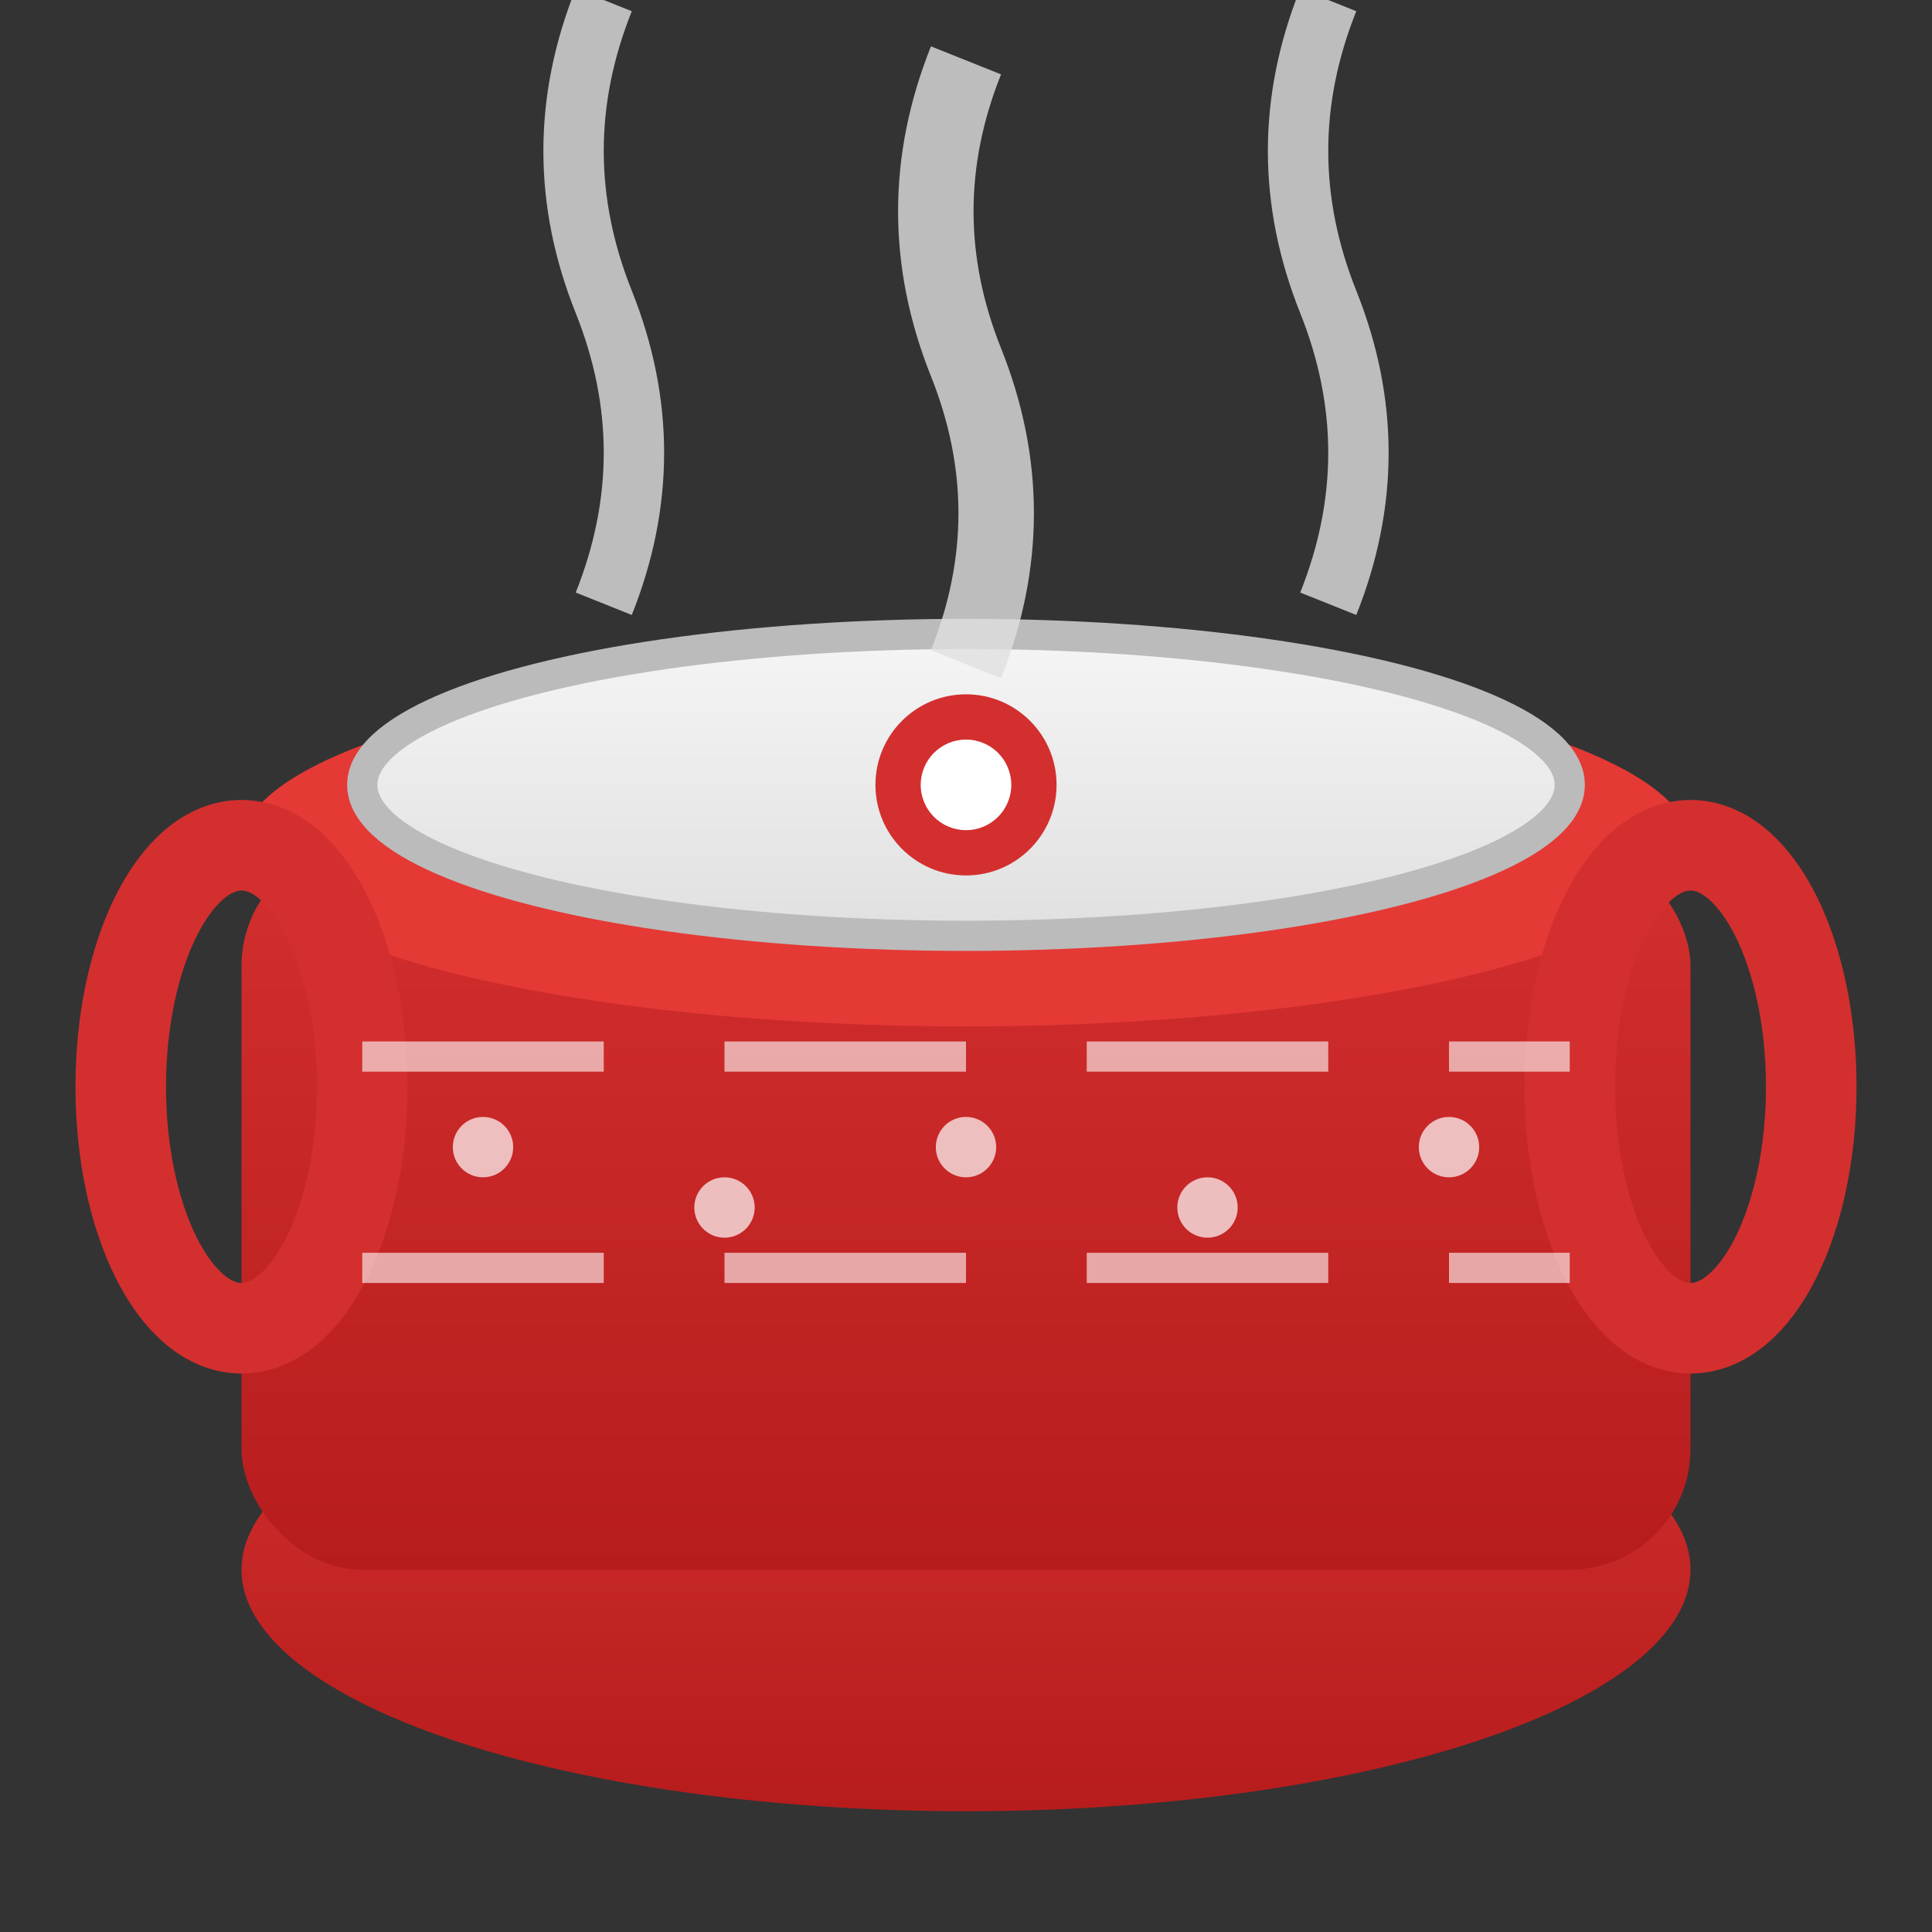 <svg width="64" height="64" viewBox="0 0 64 64" fill="none" xmlns="http://www.w3.org/2000/svg">
  <rect x="0" y="0" width="64" height="64" fill="#333333" stroke="none"/>
  <defs>
    <linearGradient id="pot-gradient" x1="0%" y1="0%" x2="0%" y2="100%">
      <stop offset="0%" style="stop-color:#d32f2f"/>
      <stop offset="100%" style="stop-color:#b71c1c"/>
    </linearGradient>
    <linearGradient id="lid-gradient" x1="0%" y1="0%" x2="0%" y2="100%">
      <stop offset="0%" style="stop-color:#f5f5f5"/>
      <stop offset="100%" style="stop-color:#e0e0e0"/>
    </linearGradient>
  </defs>
  
  <!-- Main pot body -->
  <ellipse cx="32" cy="52" rx="24" ry="8" fill="url(#pot-gradient)"/>
  <rect x="8" y="28" width="48" height="24" fill="url(#pot-gradient)" rx="4"/>
  
  <!-- Pot rim -->
  <ellipse cx="32" cy="28" rx="24" ry="6" fill="#e53935"/>
  
  <!-- Pot handles -->
  <ellipse cx="8" cy="36" rx="4" ry="8" fill="none" stroke="#d32f2f" stroke-width="3"/>
  <ellipse cx="56" cy="36" rx="4" ry="8" fill="none" stroke="#d32f2f" stroke-width="3"/>
  
  <!-- Lid -->
  <ellipse cx="32" cy="26" rx="20" ry="5" fill="url(#lid-gradient)" stroke="#bbb" stroke-width="1"/>
  
  <!-- Lid handle -->
  <circle cx="32" cy="26" r="3" fill="#d32f2f"/>
  <circle cx="32" cy="26" r="1.5" fill="#fff"/>
  
  <!-- Steam coming out -->
  <path d="M20 20 Q22 15 20 10 Q18 5 20 0" stroke="#e0e0e0" stroke-width="2" fill="none" opacity="0.8"/>
  <path d="M32 22 Q34 17 32 12 Q30 7 32 2" stroke="#e0e0e0" stroke-width="2.5" fill="none" opacity="0.8"/>
  <path d="M44 20 Q46 15 44 10 Q42 5 44 0" stroke="#e0e0e0" stroke-width="2" fill="none" opacity="0.8"/>
  
  <!-- Traditional decorative pattern on pot -->
  <path d="M12 35 L20 35 M24 35 L32 35 M36 35 L44 35 M48 35 L52 35" stroke="#fff" stroke-width="1" opacity="0.6"/>
  <path d="M12 42 L20 42 M24 42 L32 42 M36 42 L44 42 M48 42 L52 42" stroke="#fff" stroke-width="1" opacity="0.6"/>
  
  <!-- Folk pattern dots -->
  <circle cx="16" cy="38" r="1" fill="#fff" opacity="0.7"/>
  <circle cx="24" cy="40" r="1" fill="#fff" opacity="0.7"/>
  <circle cx="32" cy="38" r="1" fill="#fff" opacity="0.7"/>
  <circle cx="40" cy="40" r="1" fill="#fff" opacity="0.7"/>
  <circle cx="48" cy="38" r="1" fill="#fff" opacity="0.7"/>
</svg>
